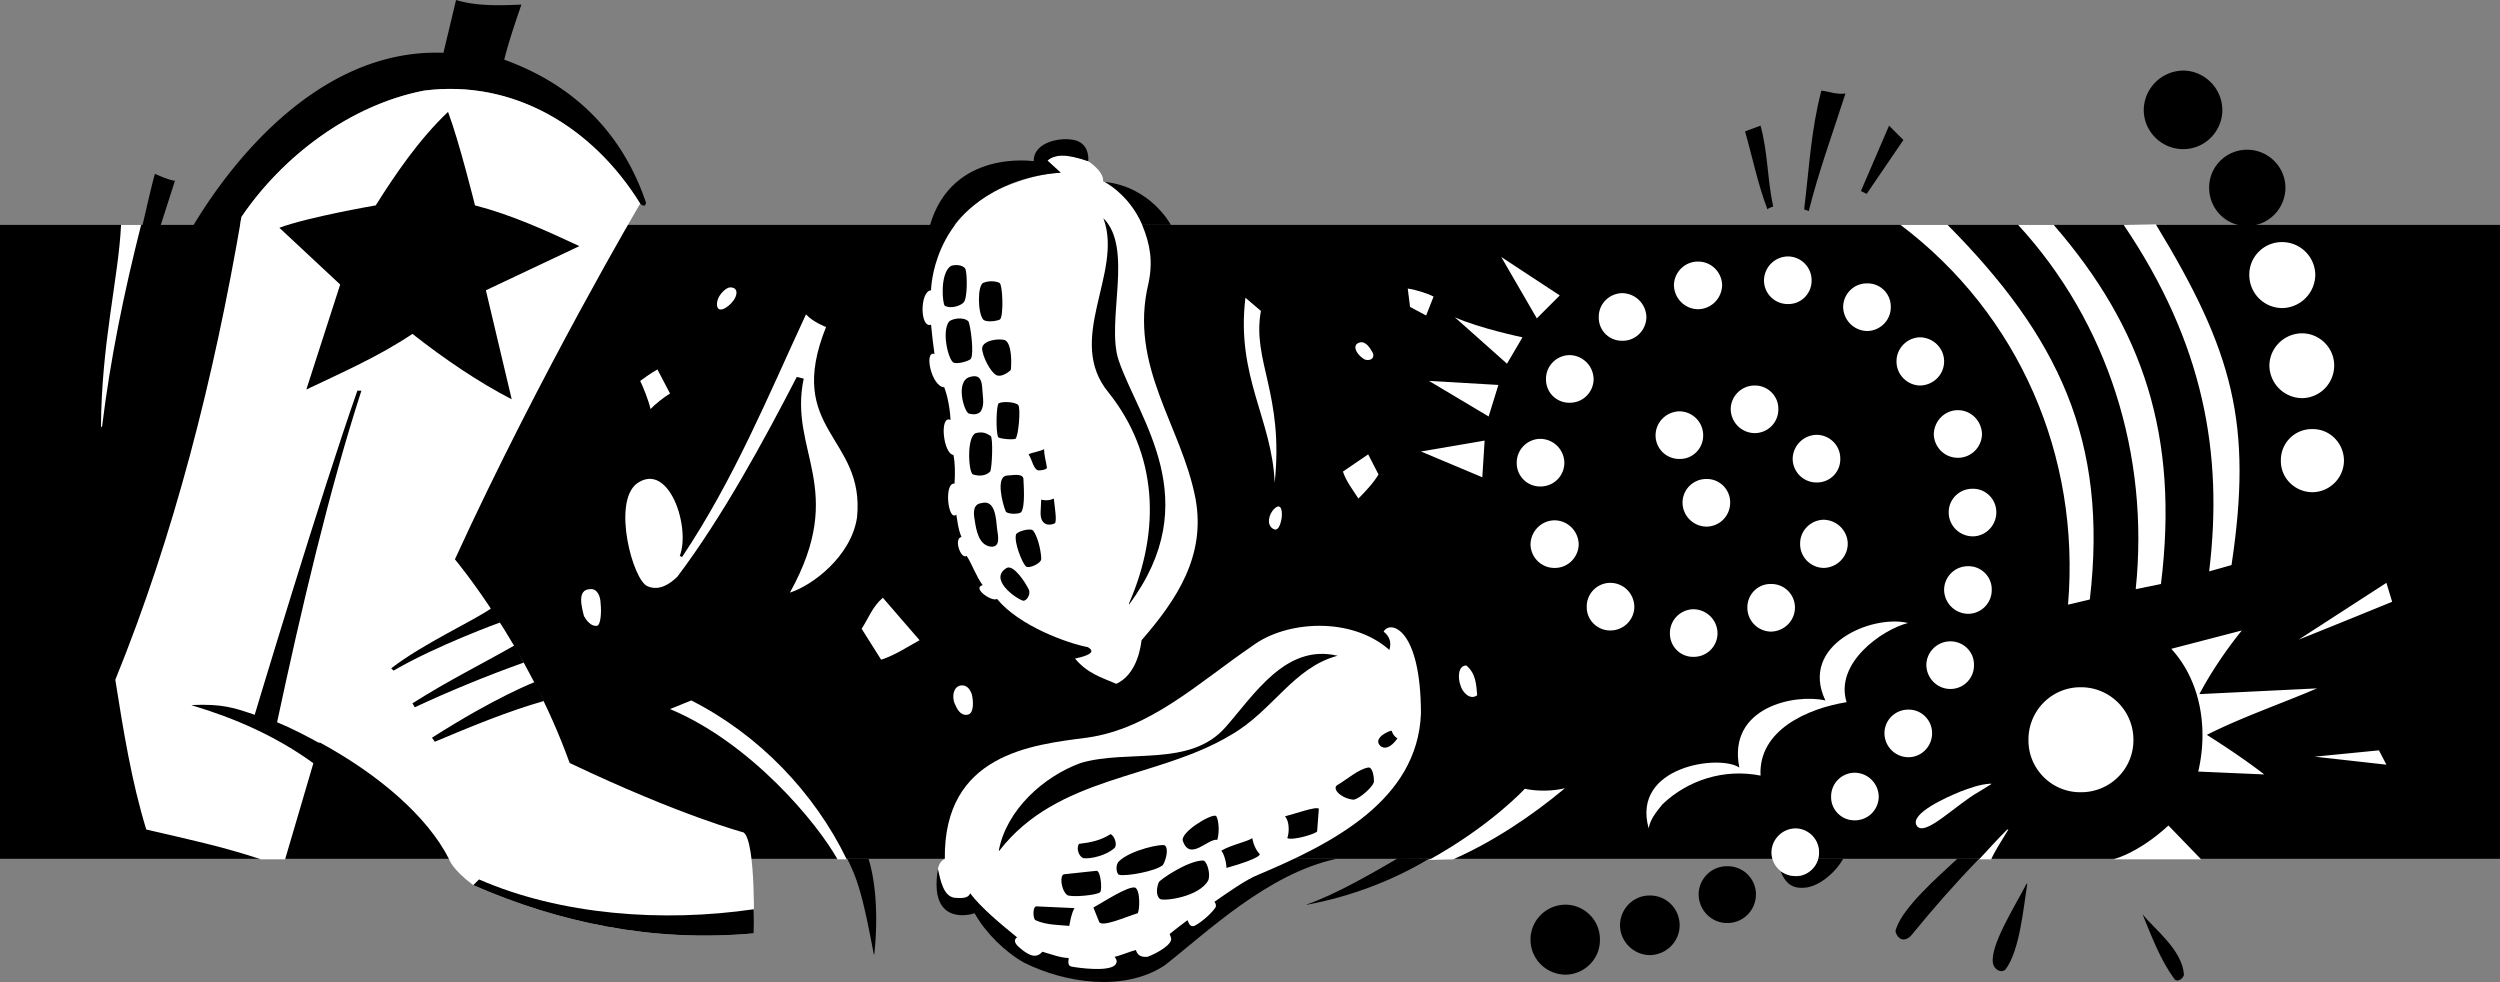 <svg xmlns="http://www.w3.org/2000/svg" width="435.801" height="171.182"><rect width="100%" height="100%" fill="#808080" stroke="none"/><path d="M435.8 39.203H0v110.5h435.8v-110.5"/><path fill="#fff" d="M347.102 149.8c.57-1.323 1.957-3.484 3-5.198h-.204c-1.586 1.57-3.398 3.585-4.898 5.199h2.102M102.8 102.703c1.376-.187 1.884 1.36 1.9 2.5.155 1.39.062 3.875-.7 3.899-.996.085-1.8-.965-2.2-1.7-.433-1.722-1.206-4.574 1-4.699M111 84.3c5.57-4.01 9.43 7.567 7.5 12.602l.398.2c9.063-13.57 14.914-27.864 21.602-42.301C141.805 56.21 144 57 144 57c-7.285 18.121 6.836 19.047 5.398 33.203-1.03 6.836-7.886 11.914-11.699 13.098 10.125-18.227-.293-24.555 2.403-37.301l-1.204-.297c-5.843 11.3-12.93 24.344-20.796 34.797-1.27 1.277-3.184 2.574-5.204 1.703-2.578-.996-6.207-14.582-1.898-17.902m.602-17.899s1.918-1.43 3-2l2.199 4.2c-1.043.613-2.547 1.812-3.403 2.699-.34-1.504-1.226-3.707-1.796-4.899m15.598-16.3c.984-.063 1.487.554 1 1.699-.595 1.363-2.946 3.137-3.2 1.5-.203-1.656 1.523-3.149 2.2-3.2m26.698 54.102 6.403 7.399c-2.04 1.101-4.324 2.644-6.7 3.398l-3.402-5.398c1.207-1.836 1.887-3.872 3.7-5.399m13.499 15.297c1.172-.188 1.692.691 2 1.5.23.887.54 3.438-.796 3.602-1.204.14-1.758-.97-2.204-2-.437-1.098-.28-2.797 1-3.102m49.704-67.598 2.699 2.301c-1.59 8.723 4.043 14.434 2.398 30-.41-11.074-6.77-18.574-5.097-32.3m5.398 36.499c.996-.586 1.035 1.149.898 2-.21 1.235-.636 2.043-1.199 1.899-1.707-.59-.965-3.121.301-3.899m16-9.199 1.8 3.5c-.913 1.54-2.335 3.02-3.5 4.2-.995-1.548-2.167-3.032-2.698-4.7l4.398-3m-1.5-19.5c1.082-.289 1.816.945 2.3 1.797.325.73-.136 1.465-1.3 1.203-1.082-.441-2.688-2.476-1-3m8.398-9.403c1.446.2 3.606.895 4.5 1.403L248.602 55l-2.801-1.5-.403-3.2m10.204 65.7c1.628 1.336 1.75 3.25 1.898 5.203-1.32.95-2.617-.656-2.898-1.703-.457-1.176-.524-3.46 1-3.5m-234.5-76.797c-.422 9.121-3.434 20.637-3.5 35.297l.199-.2c1.441-11.792 3.828-23.362 6.8-35.097h-3.5"/><path d="M24.8 39.402c.735-3.007 1.387-6.14 2.2-9.101 1.012.445 2.672 1.152 3.5 1.199L28 39.3l-3.2.102m86.802-3.902c-8.352-13.492-22.243-21.703-37.704-19.7-12.816 2.505-24.546 11.333-31.796 22a14.122 14.122 0 0 0-.301 1.602l-8.102-.101c3.305-5.469 19.2-31.016 43.602-30.098L79.5 0c3.574 1.11 7.742.953 11.398.8 0 0-2.113 5.942-3 9.602 12.926 4.676 20.844 13.52 24.704 24.899-.043.77-.586.613-1 .199m39.796 114.203c1.489 4.738 1.598 11.313 1 16.7l-.097-.102c-2.043-11.11-3.063-13.434-4.602-16.598h3.7"/><path fill="#fff" d="M147.602 149.8c-5.641-11.628-15.278-21.706-27.102-27.698l-3.7 1.5c14.126 5.925 25.622 19.82 29.2 26.199h1.602"/><path fill="#fff" d="M129.602 145.102S118.574 142.188 99.3 133c-7.352-20.45-20-35.5-20-35.5 14.887-32.488 32.3-62 32.3-62-8.351-13.492-22.242-21.703-37.703-19.7-12.816 2.505-24.546 11.333-31.796 22-4.832 28.227-11.735 55.454-22 80.7 1.402 8.836 2.824 17.727 5.398 26.102 6.996 1.628 13.293 2.96 20 5.199h4.2l6-20.399c10.136 5.504 18.788 12.82 22.6 20.399 0 0 .47 1.707 4.2 4.5 14.762 6.437 31.059 10.02 48.898 8.402 0 0 .454-16.117-1.796-17.601"/><path d="M131.398 162.703c-17.84 1.617-34.136-1.965-48.898-8.402l1-1c14.191 6.203 31.988 7.531 47.898 5.199.028 1.36.028 2.746 0 4.203M65.5 35.8c3.375-5.362 7.496-11.445 12.602-16.3 1.964 5.223 4.699 16.3 4.699 16.3 6.37 1.645 12.3 4.36 18.199 7.102l-16.3 7.7 4.5 19c-5.645-2.895-11.759-7.032-17.302-11.399-5.878 3.938-12.238 6.715-18.5 9.7l5.903-18.301-10.602-9.899c5.098-1.89 16.801-3.902 16.801-3.902"/><path d="M55.8 129.602c-2.374-1.309-4.968-2.66-7.5-3.7 4.216-19.664 9.075-40.441 14.7-57.8h-.7c-6.39 18.132-17.902 56.5-17.902 56.5-3.46-1.172-5.503-1.942-11-1.7l.204.098c7.218 2.168 14.492 5.281 21.097 10.102l1.102-3.5m37.399-10.7s-6.727 2.563-17.9 9.7l.5.699c6.157-2.59 12.626-5.281 19-7.098 0 0-.917-2.11-1.6-3.3m-3.5-6.403c-5.774 3.3-11.372 6.031-17.802 10.102l.403.699c5.64-2.649 12.355-5.434 19-7.801 0 0-1.094-2.156-1.602-3M85.7 106c-3.356 2.344-11.884 6.164-17.5 10.5l.402.402c7.683-4.468 18.597-8.402 18.597-8.402s-.96-1.668-1.5-2.5M192.5 31.703s4.36 2.219 6.602 7.5h5s-3.489-6.683-11.602-7.5"/><path fill="#fff" d="M184.898 30.102 182.602 28s1.265-1.965 7.097.102c0 0 2.735 1.718 2.602 3.5 0 0 4.414 2.074 6.8 7.601 1.434 3.426 1.895 6.477 1.098 10.2-3.476 14.464 5.785 24.84 8.2 37.5 1.847 9.995-3.278 17.652-9.399 24.699-.363 2.953-1.55 6.273-4.398 7.601-2.555-1.098-5.024-1.789-7.204-4.402 3.723-.785 3.028-1.555 2.204-2-3.375-.621-11.91-3.645-15.801-8.399-.817.586-4.442-1.886-2.5-2.402-1.172-1.566-1.942-3.883-2.801-5.098-.996.676-2.309-3.027-.898-3.3-.637-1.504-.715-3.047-.903-3.899-1.43 1.317-2.203-5.629-.3-5.402.105-1.805.105-3.625-.2-5-1.781-.168-2.476-7.035-.5-6.098-.125-2.48-.664-4.566-1.097-5.703-2.192-.02-3.602-6.426-1.704-5.797-.199-1.476-.488-3.793-.597-5.101-1.973.691-1.973-5.868 0-6 0 0 .11-13.454 14.199-18.602 3.32-1.223 6-1.793 8.398-1.898m64.204 119.8 4.199-.101c6.816-2.985 13.637-7.492 19.5-12.399-1.88.461-4.504.614-7 .098 0 0-5.922 6.453-16.7 12.402"/><path d="M249.102 149.703c-6.278 3.785-13.606 6.567-21.204 8h-.199c5.328-1.86 11.696-5.601 16-8.101l5.403.101m-16.102 0c-12.012 2.555-22.738 12.934-30 18.598-7.078 4.66-17.39 3.058-24.5-.5-3.262-1.813-6.781-5.274-8.602-8.598-1.234.426-7.988 1.89-6.398-7.703l62.7-1.797h6.8"/><path fill="#fff" d="M164.7 149.703c-.204-18.246 15.155-19.867 24.698-21.101 11.16-1.516 19.672-9.723 28.903-16 5.93-4.45 17.32-5.145 23.898.699.399-1.399.012-2.371-1-3.2 1.09-2.027 6.492-.714 6.5 14.301-.594 15.098-15.433 22.641-28.398 28.098-2.043.805-5.113 2.973-7.602 4.703.262.262.375.805.102 1.098-.809 1.133-2.504 2.562-3.602 3.101-.601.192-.87-.156-1.199-1-1.273.95-2.379 1.82-3.102 2.399l.204.601c.527 1.125-2.407 2.786-4.102 3.399-1.355.082-1.738-.461-2-1.2-1.168.317-2.363.856-3.7 1.2.372.504.524.851.098 1.402-1.156 1.219-6.218.555-7.597.297-.543-.113-.656-.54-.5-1.5-1.578-.043-3.16-.707-4.602-1.098-1.265 1.559-2.949.184-4.199-.902-.887-.86-.578-1.36-.2-1.598-2.804-2.293-6.198-5.07-8.198-7.699-.246.953-1.633.875-2.704.797-1.98-.27-2.457-3.11-2.898-5 0 0 .133-1.29 1.2-1.797"/><path d="M165.7 46.402c.53-.3 2.152-.34 2.6.5.325.938.364 5.028-.3 5.801-.57.652-2.332 1.164-3.3.598-.395-.254-.9-5.54 1-6.899m-.302 9.7c.41-.508 2.454-.97 3.403-.102.402.715 1.058 5.848.398 6.602-.558.425-2.312.902-3 .601-.894-.547-2.05-5.293-.8-7.101m3.703 9.601c2.125-.601 2.07 1.16 2.199 2.899.101 1.156.258 2.273-.403 3.199-.539.465-1.156.504-2 .3-.851-.3-2.425-5.703.204-6.398m1 9.797c1.21-.297 1.84.008 2.597.5.442.355.246 5.64-.097 6.203-.7.742-1.895.867-3 .5-.786-.328-1.133-6.578.5-7.203m1 12.203c2.46-.7 2.539 2.969 2.699 4.399.148 1.191.687 3.277-1 3.199-2.192-.192-2.633-2.895-2.903-4.7-.234-1.242-.27-2.746 1.204-2.898M174.2 49.3c.597.122.792 5.907.1 6.403-.816.356-2.51.469-2.902 0-.96-1.074-1.039-5.902 0-6.402 1.586-.613 2.801 0 2.801 0M175.2 59.3c1.218.618 1.144 4.165 1 5.2 0 0-1.403 1.36-2.5.902-1.02-.492-2.49-3.324-2.5-4.699.124-1.441 3.058-1.75 4-1.402M188.398 133c8.266-2.438 19.008.82 25.204-6.2 4.996-5.652 10.503-14.62 19.5-12.5h.097c-7.758 2.048-11.285 9.595-18.597 13.802-12.887 7.773-30.188 6.996-40.403 20.199h-.097c1.32-7.07 7.742-12.922 14.296-15.301M174 76.203c-.438-.93-.332-5.625.102-5.902.62-.352 2.82-.274 3.398.3.465.544.04 5.563-.5 5.899-.695.203-2.781-.031-3-.297M175.5 99c1.152-.613 3.234 2.437 3.898 3.902.254.813-.507 1.97-1.097 1.801-1.457-.488-5.965-3.851-2.801-5.703m0-16.098c.781.004 2.66-.496 2.898.5.028.942.375 4.875-.398 5.899-.5.406-2.586.328-2.7-.2-.577-1.402-1.738-5.992.2-6.199m1.602 10.301c.09-.527 2.503-1.246 3-.703.988 1.336 1.449 4.191 1.398 5-.063.734-2.227 1.738-2.7 1.203-.644-.66-2.034-4.098-1.698-5.5M182 78.3c.016 1.102.34 2.114.5 3.2.016.336-.902.52-1.5.5-.879-.203-1.07-1.895-1.7-2.797.59-.34 1.981-.496 2.7-.902M180.7 158l6.6.3c-.597 1.11-.73 2.282-.902 3.102-1.527-.168-4.035-.109-5.898-1-.453-.234-.531-2.472.2-2.402m3-71.098c.167 1.493.554 3.922.198 4.301-.535.356-2.578.742-2.5-1.902l.102-2.2c1.324.329 2.2-.199 2.2-.199m1.8 65.5 5.602-.601c.753-.16 1.062 3.156.699 3.699-.332.54-5.274 1-5.801.5-1.09-.926-1.285-3.512-.5-3.598m2.602-5.3c2.132-.247 3.804-.625 5.5-1.7.644.293 1.222 1.801.699 2.399-1.465 1.39-4.297 1.949-5.403 1.8-.789-.199-1.367-1.703-.796-2.5m4.296-108.898-.097-.203c5.379 5.246.441 18.059 2.699 24.8 3.531 10.391 15.34 24.438 1.8 42.602v-.199c5.673-12.965 4.872-26.156-3.5-36.703-7.75-9.277 2.489-20.855-.902-30.297m5.402 116.5c1.04.254.884 4.192.5 4.5-1.933.578-6.214 2.508-6.698 1.5l-1-2.5c2.171-1.23 5.843-3.629 7.199-3.5m5.301-7.301c.714.766-.02 2.887-.403 3.399-1.199 1.07-6.406 1.996-7.597 1.699-.508-.129-.739-1.785 0-2.398 2-1.934 7.593-3.133 8-2.7M209.7 150c.675-.02 1.41 2.402.902 3.5-1.59 2.855-7.711 3.656-8.403 3.203-.785-.656-.535-2.078-.199-2.902.117-.387 4.941-3.742 7.7-3.801m2.198-7.797c.446.098.793 2.645.301 4.2-1.59-.321-4.754 3.808-6 .199-.531-1.446 4.68-4.649 5.7-4.399m.999 6.097c1.57-.984 4.5-1.562 5.403-2.198 0 0 .219 1.68 1.3 2.8 0 0 .383.653-5.8 2.399-.028-1.13-.492-2.555-.903-3m17-7.301-.296 3.902c.03.371-4.215 1.684-5.204 1.2.356-.985.41-2.899-.398-3.801 1.578-.387 5.672-1.852 5.898-1.301m8.602-7.2c.7-.144 1.012 1.364 1 2.403.047.774-2.535 3.129-3.602 3.2-2.136-.227-3.875-1.965-2.699-2.602 1.434-.797 3.594-2.735 5.301-3m4.102-6.399c.3.996 1 1.301 1 1.301-.543.8-1.739 2.176-2.903 1.399-1.683-1.47 1.82-2.887 1.903-2.7m-76.204-88.199s5.582-8.226 18.5-9.101L182.602 28s1.109-1.23 3.699-.797c0 0 1.656.262 3.398.899 0 0 .38-2.797-2.097-3.602-2.461-.738-7.48.188-7.403 3.602 0 0-14.238-2.18-18.097 11.199l4.296-.098"/><path fill="#fff" d="M331.3 39.203c20.637 15.57 31.384 40.285 29.2 66.2l3.8-.903c3.243-27.758-5.554-45.895-24.8-65.297h-8.2"/><path fill="#fff" d="M351.8 39.203c15.696 17.055 22.923 40.16 20.5 63.5l4.4-.902c3.19-25.832-3.137-44.664-18.7-62.598h-6.2m18.4 0c13.937 20.602 17.394 39.852 14.902 60.399L389 98.5c3.703-24.613.309-37.195-13.2-59.398l-5.6.101M383.7 149.8l-5.7-5.898c-2.469 2.297-6.02 4.836-9.602 5.899H383.7"/><path d="M345 149.703c-4.133 4.262-7.965 8.621-11.7 13.2-.484.62-1.566 1.433-2.5.3-.417-.68-.456-.875-.198-1.5 1.324-3.66 6.921-8.598 10.597-12H345m-34.602 2.199c1.118 2.786 2.766 3.032 4.602 2.801 2.488-.45 5.098-2.793 6.3-5h-4.402s-1.601 4.985-6.5 2.2"/><path fill="#fff" d="m258.398 83.203-10.699-4.5 11.102-1.902zm1.102-10.601-10.398-6.2 12.097.7zm5.898-13.802-2.699 4.602-9.097-8.101c4.199 1.914 11.796 3.5 11.796 3.5m6.5-7.301-4 4-6.199-10.7zm31.302 82.3c-2.102-10.523 9.628-12.913 15-11.698-4.602-9.707 8.132-15.032 14.402-13.5-4.497 1.14-12.829 6.96-10.704 13.8-6.836 1.106-15.402 4.887-15 12.801-6.328-1.262-12.687.777-17.097 5-1.024 1.274-2.133 2.57-2.403 4.2-3.05-10.86 12.387-12.946 15.801-10.602"/><path d="M306.898 21.902c1.266 4.551 1.204 9.551 2.204 14.098-.32.148-.75.207-1 .5-1.664-4.367-2.59-8.996-3.903-13.598l2.7-1M317.5 15.8c1.406.157 2.645.712 4.2.5-2.177 6.821-4.645 13.49-6.4 20.5l-.8-.3c.89-7.27 1.195-13.812 3-20.7m14.3 8.602-6.402 9.399-1-.5 4.903-11.399 2.5 2.5"/><path fill="#fff" d="M341.7 138c1.613-.613 3.523-1.32 5.402-1.398v.101L345 138c-4.16 2.332-9.563 8.082-10.898 5.902-1.211-2.101 5.312-4.957 7.597-5.902"/><path d="m353.3 154 .098.102c-.69 4.234-1.308 11.582-3.796 14.898-.774.738-2.086-.035-2.204-1.2-.421-3.081 3.708-9.6 5.903-13.8m27.399 15.8c.042.708-1.153 1.598-1.7.802-2.426-3.336-3.895-7.309-5.5-11.2 2.148 2.633 6.84 6.153 7.2 10.399"/><path fill="#fff" d="M390.8 109.902c-2.843 3.496-5.507 7.512-7.402 11.098l20.5-1c-6.41 2.738-13.164 5.05-19.199 8.102 3.258 2.046 7.196 4.707 10 6.898l-11.5-.5c1.77-7.594.414-15.805-4.699-21.398l12.3-3.2m25.2-8.3 1 3.3s-10.84 4.438-16.3 6.598l15.3-9.898m0 31.698-12.5-1.398 11.2-1.101zM301.602 87.602c.02-2.274-1.84-4.133-4.102-4.102a4.128 4.128 0 0 0-4.2 4.102 4.218 4.218 0 0 0 4.2 4.199 4.158 4.158 0 0 0 4.102-4.2m-4.704-11.699a4.177 4.177 0 0 0-4.097-4.199c-2.336.035-4.196 1.895-4.2 4.2a4.098 4.098 0 0 0 4.2 4.097c2.254.047 4.113-1.812 4.097-4.098M310 71.3c.035-2.257-1.824-4.112-4.102-4.097-2.312-.015-4.171 1.84-4.199 4.098.028 2.332 1.887 4.191 4.2 4.199A4.118 4.118 0 0 0 310 71.3m10.8 8.7c.04-2.312-1.82-4.172-4.1-4.2a4.249 4.249 0 0 0-4.2 4.2c.031 2.277 1.89 4.137 4.2 4.102A4.038 4.038 0 0 0 320.8 80m1.302 14.8c-.028-2.292-1.887-4.152-4.204-4.198-2.273.046-4.132 1.906-4.097 4.199-.035 2.293 1.824 4.156 4.097 4.199 2.317-.043 4.176-1.906 4.204-4.2m-9.204 11.102a4.11 4.11 0 0 0-4.199-4.101c-2.258-.043-4.117 1.82-4.097 4.101a4.172 4.172 0 0 0 4.097 4.2c2.332-.036 4.192-1.895 4.2-4.2m-13.501 4.5c-.015-2.308-1.875-4.168-4.199-4.199-2.262.031-4.125 1.89-4.097 4.2-.028 2.28 1.835 4.14 4.097 4.097a4.117 4.117 0 0 0 4.2-4.098m-14.501-4.602c-.023-2.335-1.882-4.195-4.199-4.198a4.112 4.112 0 0 0-4.097 4.199c-.036 2.254 1.824 4.113 4.097 4.101 2.317.012 4.176-1.847 4.2-4.101M275.2 94.902c-.048-2.32-1.91-4.18-4.2-4.199-2.297.02-4.156 1.879-4.2 4.2.044 2.269 1.903 4.128 4.2 4.097 2.29.031 4.152-1.828 4.2-4.098m-2.5-14.199a4.229 4.229 0 0 0-4.2-4.203 4.15 4.15 0 0 0-4.102 4.203 4.058 4.058 0 0 0 4.102 4.098 4.137 4.137 0 0 0 4.2-4.098m5.1-14.601a4.254 4.254 0 0 0-4.198-4.2c-2.274.036-4.137 1.895-4.102 4.2a4.035 4.035 0 0 0 4.102 4.101c2.312.043 4.171-1.816 4.199-4.101M287 55.3a4.267 4.267 0 0 0-4.2-4.198c-2.288.03-4.152 1.89-4.1 4.199-.052 2.281 1.812 4.14 4.1 4.101 2.298.04 4.16-1.82 4.2-4.101m13.2-5.598c-.044-2.265-1.903-4.125-4.2-4.101-2.293-.024-4.152 1.836-4.2 4.101.048 2.32 1.907 4.18 4.2 4.2 2.297-.02 4.156-1.88 4.2-4.2m15.6-.801a4.155 4.155 0 0 0-4.1-4.199 4.223 4.223 0 0 0-4.2 4.2A4.127 4.127 0 0 0 311.7 53c2.265.035 4.12-1.824 4.1-4.098m13.802 4.598a4.032 4.032 0 0 0-4.102-4.098c-2.313-.043-4.172 1.817-4.2 4.098a4.26 4.26 0 0 0 4.2 4.203c2.277-.039 4.137-1.898 4.102-4.203m9.296 9.5c0-2.29-1.859-4.152-4.199-4.2-2.25.048-4.11 1.91-4.097 4.2-.012 2.297 1.847 4.16 4.097 4.203 2.34-.043 4.2-1.906 4.2-4.203m6.601 12.703c-.043-2.336-1.902-4.195-4.2-4.203-2.292.008-4.152 1.867-4.198 4.203.046 2.254 1.906 4.113 4.199 4.098 2.297.015 4.156-1.844 4.199-4.098M348 89.3c.004-2.273-1.855-4.132-4.102-4.097-2.343-.035-4.203 1.824-4.199 4.098-.004 2.316 1.856 4.176 4.2 4.199 2.246-.023 4.105-1.883 4.101-4.2m-.8 13.5c.034-2.269-1.829-4.128-4.098-4.097a4.148 4.148 0 0 0-4.204 4.098 4.234 4.234 0 0 0 4.204 4.199 4.134 4.134 0 0 0 4.097-4.2m-3.097 13.102c.043-2.25-1.817-4.109-4.102-4.101-2.305-.008-4.164 1.851-4.2 4.101.036 2.34 1.895 4.2 4.2 4.2a4.099 4.099 0 0 0 4.102-4.2M336.8 127.8c.012-2.26-1.847-4.124-4.1-4.097-2.337-.027-4.196 1.836-4.2 4.098a4.198 4.198 0 0 0 4.2 4.199c2.253-.016 4.112-1.875 4.1-4.2m-9.3 11.102a4.218 4.218 0 0 0-4.2-4.199 4.128 4.128 0 0 0-4.1 4.2c-.032 2.261 1.827 4.12 4.1 4.097a4.152 4.152 0 0 0 4.2-4.098m-10.398 9.7c.03-2.305-1.829-4.164-4.102-4.2-2.313.036-4.176 1.895-4.2 4.2.024 2.285 1.887 4.144 4.2 4.101 2.273.043 4.133-1.816 4.102-4.101"/><path d="M306.102 155.902c-.008-2.714-2.239-4.949-5-4.902-2.747-.047-4.977 2.188-5 4.902.023 2.79 2.253 5.024 5 5 2.761.024 4.992-2.21 5-5M292.8 161.3c0-2.902-2.323-5.226-5.198-5.198-2.86-.028-5.188 2.296-5.204 5.199.016 2.836 2.344 5.16 5.204 5.199 2.875-.04 5.199-2.363 5.199-5.2"/><path fill="#fff" d="M371.898 129a9.136 9.136 0 0 0-9.199-9.2c-5.031-.019-9.14 4.09-9.097 9.2-.043 5.031 4.066 9.14 9.097 9.102 5.11.039 9.223-4.07 9.2-9.102m36.703-48.7c-.024-3.077-2.489-5.546-5.5-5.5a5.392 5.392 0 0 0-5.5 5.5c-.047 3.013 2.421 5.481 5.5 5.5 3.011-.019 5.476-2.487 5.5-5.5m-1.704-16.597c0-3.062-2.52-5.582-5.597-5.601-3.137.02-5.656 2.539-5.7 5.601a5.749 5.749 0 0 0 5.7 5.7c3.078-.028 5.597-2.548 5.597-5.7m-3.296-15.801a5.775 5.775 0 0 0-5.801-5.699c-3.153-.015-5.723 2.555-5.7 5.7a5.755 5.755 0 0 0 5.7 5.8 5.857 5.857 0 0 0 5.8-5.8"/><path d="M398.398 32.703c-.02-3.629-2.996-6.605-6.699-6.601-3.64-.004-6.613 2.972-6.597 6.601-.016 3.715 2.957 6.692 6.597 6.7a6.705 6.705 0 0 0 6.7-6.7m-11.001-13.5c-.02-3.8-3.074-6.855-6.796-6.902-3.813.047-6.872 3.101-6.903 6.902.031 3.738 3.09 6.793 6.903 6.797 3.722-.004 6.777-3.059 6.796-6.797M278.898 163.8c.043-3.359-2.675-6.077-6-6.097-3.386.02-6.105 2.738-6.097 6.098-.008 3.351 2.71 6.07 6.097 6.101 3.325-.03 6.043-2.75 6-6.101"/></svg>
